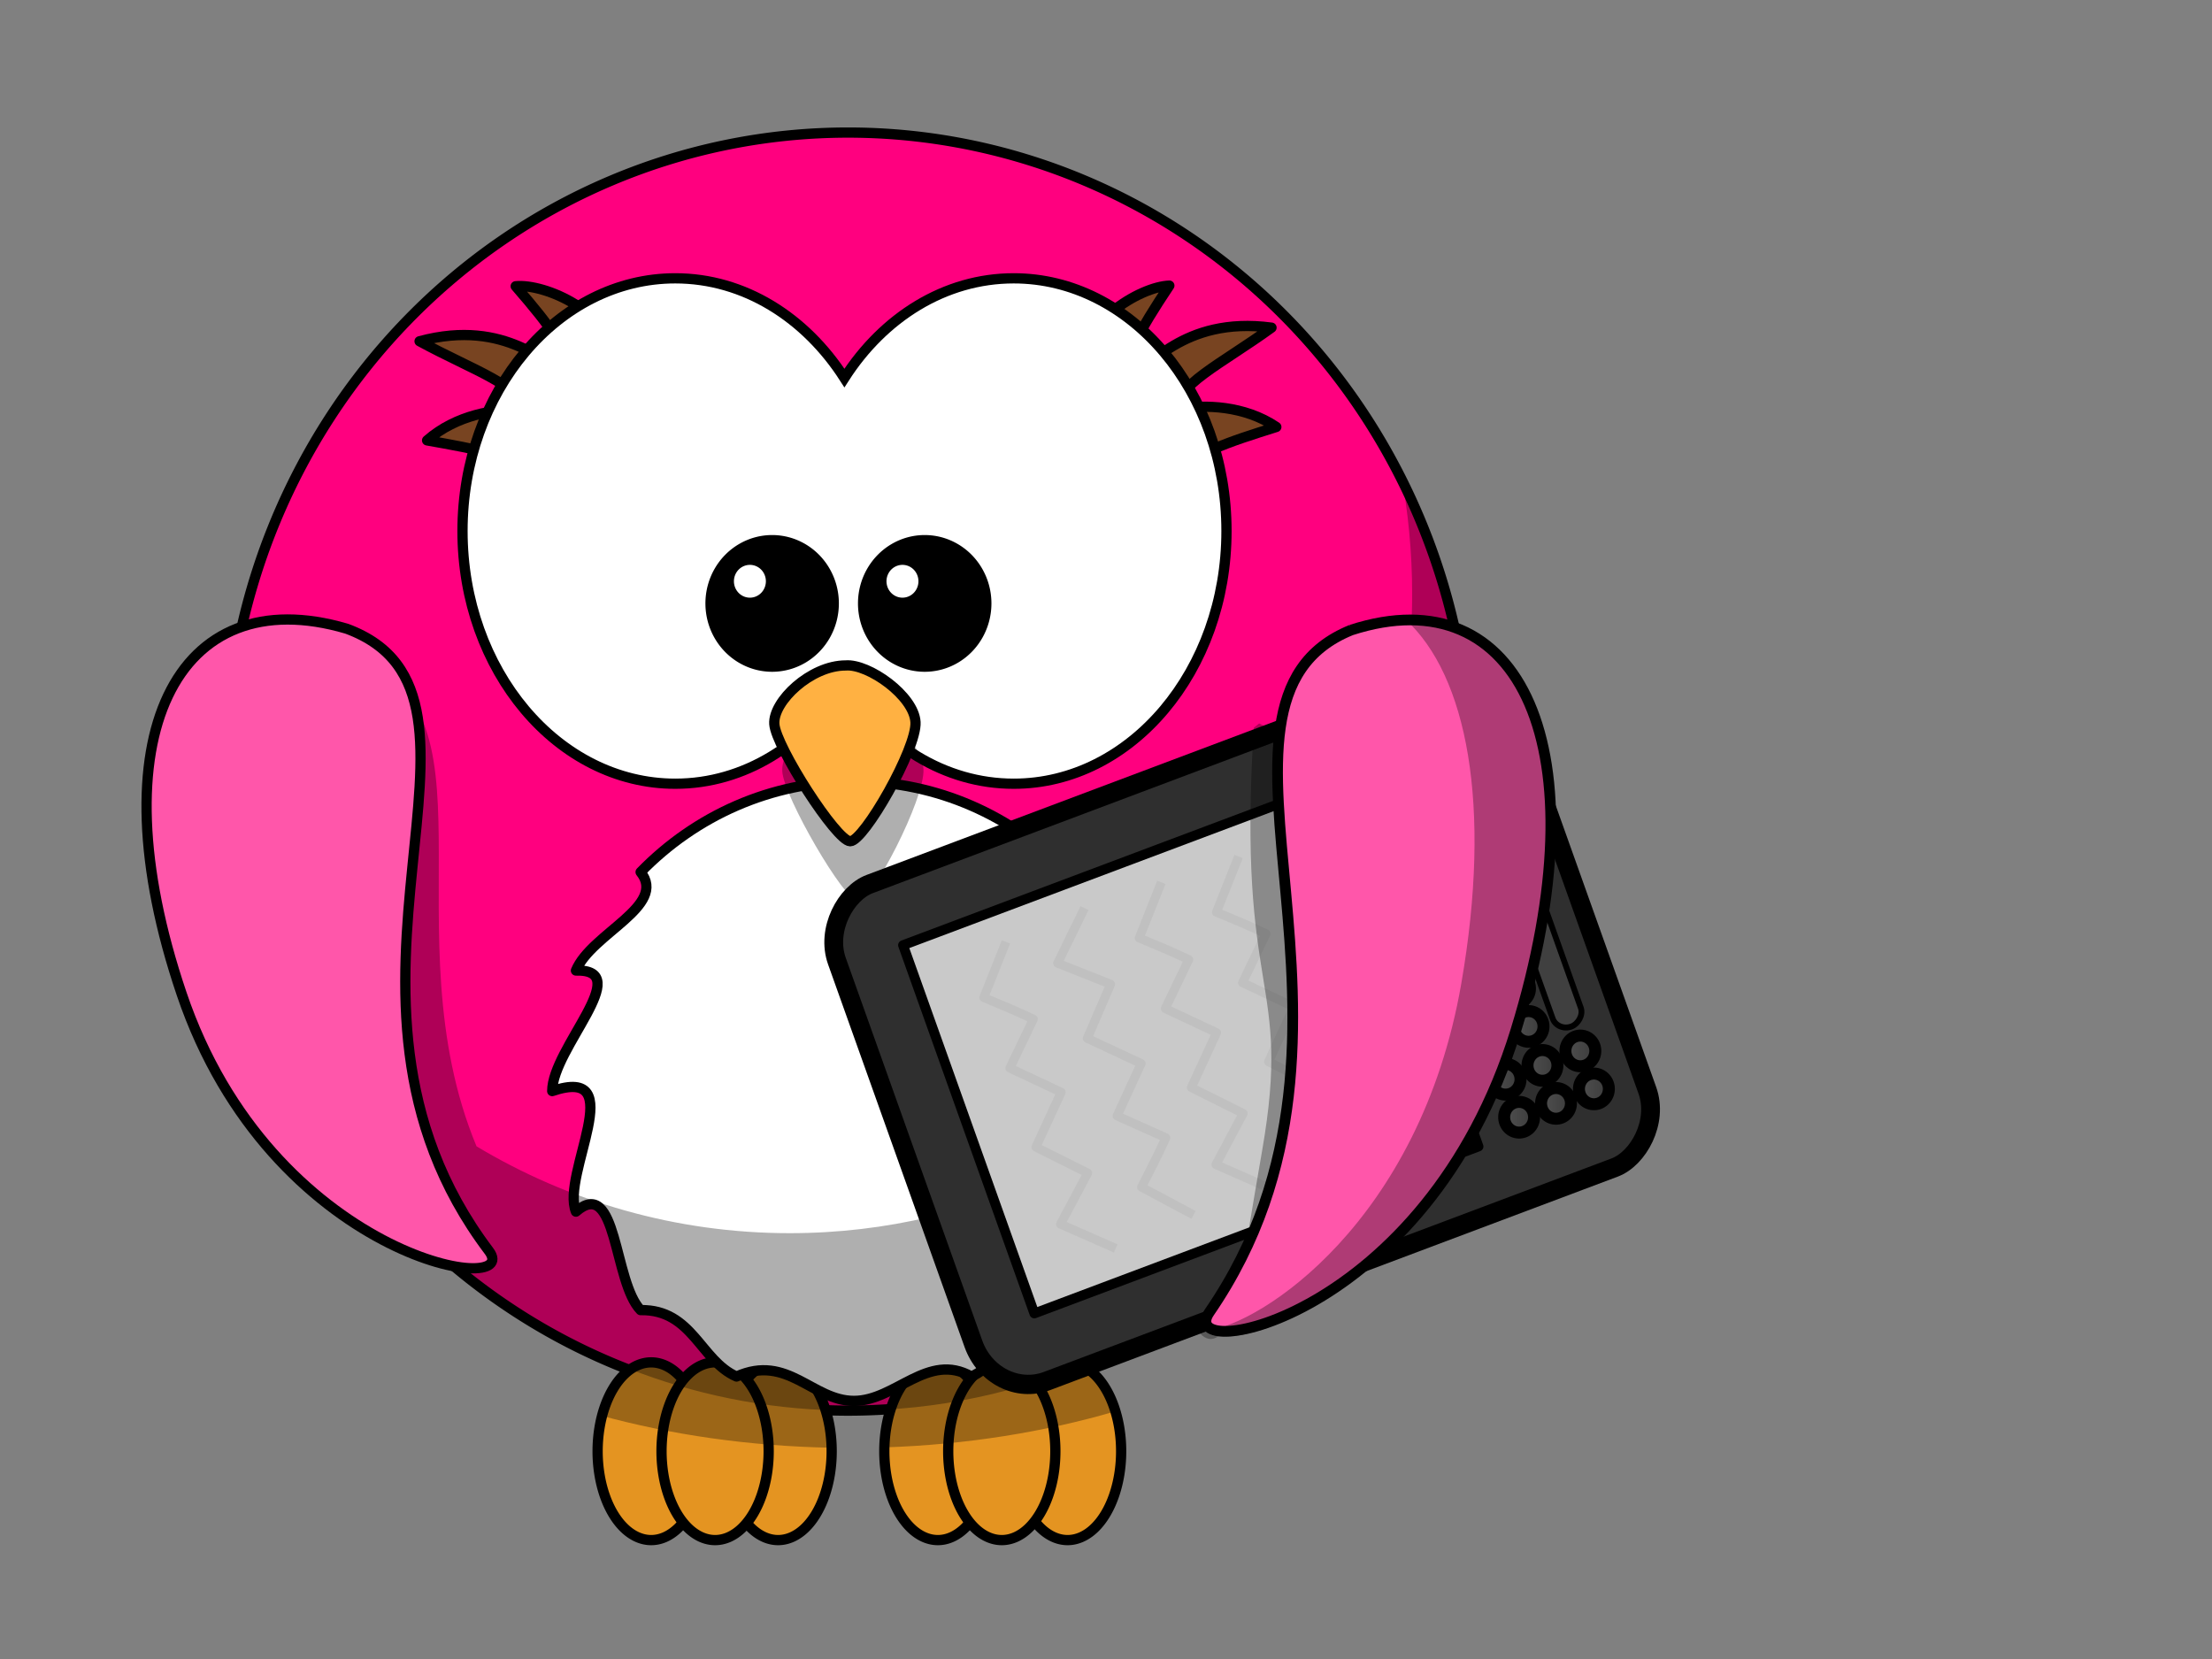 <?xml version="1.0"?><svg width="640" height="480" xmlns="http://www.w3.org/2000/svg" xmlns:xlink="http://www.w3.org/1999/xlink">
 <rect width="100%" height="100%" fill="#808080" stroke="none"/>
 <defs>
  <linearGradient id="linearGradient5058">
   <stop stop-color="#46474a" id="stop5060" offset="0"/>
   <stop stop-color="#2f2f2f" id="stop5062" offset="1"/>
  </linearGradient>
  <linearGradient id="linearGradient5092-64-2-9-9">
   <stop stop-color="#333333" id="stop5094-4-1-0-7" offset="0"/>
   <stop stop-color="#4d4d4d" id="stop5096-3-5-4-3" offset="1"/>
  </linearGradient>
  <linearGradient id="linearGradient5092-64-2-9-9-5">
   <stop stop-color="#333333" id="stop5094-4-1-0-7-6" offset="0"/>
   <stop stop-color="#4d4d4d" id="stop5096-3-5-4-3-2" offset="1"/>
  </linearGradient>
  <linearGradient id="linearGradient5092-64">
   <stop stop-color="#333333" id="stop5094-4" offset="0"/>
   <stop stop-color="#4d4d4d" id="stop5096-3" offset="1"/>
  </linearGradient>
  <linearGradient id="linearGradient5092-64-2">
   <stop stop-color="#333333" id="stop5094-4-1" offset="0"/>
   <stop stop-color="#4d4d4d" id="stop5096-3-5" offset="1"/>
  </linearGradient>
  <linearGradient id="linearGradient5092-64-2-9">
   <stop stop-color="#333333" id="stop5094-4-1-0" offset="0"/>
   <stop stop-color="#4d4d4d" id="stop5096-3-5-4" offset="1"/>
  </linearGradient>
  <linearGradient id="linearGradient4098">
   <stop stop-color=" rgb(255, 177, 66)" id="stop4100" offset="0"/>
   <stop stop-color=" rgb(200, 118, 0)" id="stop4104" offset="1"/>
  </linearGradient>
  <linearGradient y2="-6.214" x2="4.763" y1="-6.214" x1="4.763" gradientTransform="matrix(1.056,0,0,1.011,-69.864,180.31)" id="linearGradient6390" xlink:href="#linearGradient4098"/>
  <linearGradient y2="-6.211" x2="7.121" y1="-6.211" x1="7.121" gradientTransform="matrix(1.056,0,0,1.011,-90.31,180.31)" id="linearGradient6392" xlink:href="#linearGradient4098"/>
  <linearGradient y2="-6.214" x2="5.959" y1="-6.214" x1="5.959" gradientTransform="matrix(1.056,0,0,1.011,-80.235,180.31)" id="linearGradient6394" xlink:href="#linearGradient4098"/>
  <linearGradient y2="-6.212" x2="-0.498" y1="-6.212" x1="-0.498" gradientTransform="matrix(1.056,0,0,1.011,-24.23,180.31)" id="linearGradient6396" xlink:href="#linearGradient4098"/>
  <linearGradient y2="-6.209" x2="1.86" y1="-6.209" x1="1.86" gradientTransform="matrix(1.056,0,0,1.011,-44.676,180.31)" id="linearGradient6398" xlink:href="#linearGradient4098"/>
  <linearGradient y2="-6.212" x2="0.698" y1="-6.212" x1="0.698" gradientTransform="matrix(1.056,0,0,1.011,-34.601,180.31)" id="linearGradient6401" xlink:href="#linearGradient4098"/>
  <linearGradient y2="4.475" x2="9.541" y1="4.475" x1="8.947" gradientTransform="matrix(0.38,0,0,0.461,25.187,185.895)" id="linearGradient6403" xlink:href="#linearGradient4098"/>
  <linearGradient y2="4.535" x2="14.033" y1="4.535" x1="9.521" gradientTransform="matrix(0.222,0,0,0.202,-607.545,-56.109)" id="linearGradient6405" xlink:href="#linearGradient5058"/>
  <linearGradient y2="94.557" x2="12.194" y1="94.557" x1="12.194" gradientTransform="matrix(0.375,0,0,0.375,-270.836,-146.799)" id="linearGradient6408" xlink:href="#linearGradient5092-64-2-9-9"/>
  <linearGradient y2="91.798" x2="29.244" y1="91.798" x1="29.244" gradientTransform="matrix(0.14,0,0,0.385,-145.61,-153.978)" id="linearGradient6410" xlink:href="#linearGradient5092-64-2-9-9-5"/>
  <linearGradient y2="0.099" x2="0.169" y1="0.099" x1="1.324" id="linearGradient6412" xlink:href="#linearGradient5092-64"/>
  <linearGradient y2="0.099" x2="0.169" y1="0.099" x1="1.324" id="linearGradient6415" xlink:href="#linearGradient5092-64"/>
  <linearGradient y2="0.099" x2="0.169" y1="0.099" x1="1.324" id="linearGradient6417" xlink:href="#linearGradient5092-64"/>
  <linearGradient y2="0.099" x2="0.169" y1="0.099" x1="1.324" id="linearGradient6419" xlink:href="#linearGradient5092-64"/>
  <linearGradient y2="0.099" x2="0.169" y1="0.099" x1="1.324" id="linearGradient6422" xlink:href="#linearGradient5092-64"/>
  <linearGradient y2="0.099" x2="0.169" y1="0.099" x1="1.324" id="linearGradient6424" xlink:href="#linearGradient5092-64"/>
  <linearGradient y2="0.099" x2="0.169" y1="0.099" x1="1.324" id="linearGradient6426" xlink:href="#linearGradient5092-64"/>
  <linearGradient y2="0.099" x2="0.169" y1="0.099" x1="1.324" id="linearGradient6429" xlink:href="#linearGradient5092-64"/>
  <linearGradient y2="0.099" x2="0.169" y1="0.099" x1="1.324" id="linearGradient6431" xlink:href="#linearGradient5092-64"/>
  <linearGradient y2="0.099" x2="0.169" y1="0.099" x1="1.324" id="linearGradient6433" xlink:href="#linearGradient5092-64"/>
  <linearGradient y2="0.099" x2="0.169" y1="0.099" x1="1.324" id="linearGradient6436" xlink:href="#linearGradient5092-64-2"/>
  <linearGradient y2="0.099" x2="0.169" y1="0.099" x1="1.324" id="linearGradient6438" xlink:href="#linearGradient5092-64-2"/>
  <linearGradient y2="0.099" x2="0.169" y1="0.099" x1="1.324" id="linearGradient6440" xlink:href="#linearGradient5092-64-2"/>
  <linearGradient y2="0.099" x2="0.169" y1="0.099" x1="1.324" id="linearGradient6443" xlink:href="#linearGradient5092-64-2"/>
  <linearGradient y2="0.099" x2="0.169" y1="0.099" x1="1.324" id="linearGradient6445" xlink:href="#linearGradient5092-64-2"/>
  <linearGradient y2="0.099" x2="0.169" y1="0.099" x1="1.324" id="linearGradient6447" xlink:href="#linearGradient5092-64-2"/>
  <linearGradient y2="0.099" x2="0.169" y1="0.099" x1="1.324" id="linearGradient6449" xlink:href="#linearGradient5092-64-2"/>
  <linearGradient y2="0.099" x2="0.169" y1="0.099" x1="1.324" id="linearGradient6451" xlink:href="#linearGradient5092-64-2"/>
  <linearGradient y2="0.099" x2="0.169" y1="0.099" x1="1.324" id="linearGradient6454" xlink:href="#linearGradient5092-64-2"/>
  <linearGradient y2="0.099" x2="0.169" y1="0.099" x1="1.324" id="linearGradient6456" xlink:href="#linearGradient5092-64-2"/>
  <linearGradient y2="0.099" x2="0.169" y1="0.099" x1="1.324" id="linearGradient6458" xlink:href="#linearGradient5092-64-2-9"/>
  <linearGradient y2="0.099" x2="0.169" y1="0.099" x1="1.324" id="linearGradient6461" xlink:href="#linearGradient5092-64-2-9"/>
  <linearGradient y2="0.099" x2="0.169" y1="0.099" x1="1.324" id="linearGradient6463" xlink:href="#linearGradient5092-64-2-9-9"/>
 </defs>
 <g>
  <g id="g5922-6"/>
  <title>Layer 1</title>
  <g id="svg_3">
   <path fill="#ff007f" fill-rule="nonzero" stroke="#000000" stroke-width="2.963" stroke-linecap="round" stroke-miterlimit="4" id="path2385" d="m425.452,223.244a180.086,184.889 0 0 1-360.172,0a180.086,184.889 0 1 1360.172,0z"/>
   <g id="svg_2">
    <path fill="#784421" fill-rule="evenodd" stroke="#000000" stroke-width="2.963" stroke-linecap="round" stroke-linejoin="round" stroke-miterlimit="4" id="path3193" d="m179.656,106.63c-2.368,-16.654 -22.258,-24.617 -30.448,-23.814c10.727,12.39 15.025,18.416 13.75,23.771c-4.269,0.247 -16.18,-14.712 -41.565,-7.853c15.465,8.43 30.955,13.43 28.852,19.854c-6.709,-0.299 -18.207,1.356 -26.673,8.833c13.488,2.405 27.604,4.686 31.441,11.618"/>
    <path fill="#784421" fill-rule="evenodd" stroke="#000000" stroke-width="2.963" stroke-linecap="round" stroke-linejoin="round" stroke-miterlimit="4" id="path2413" d="m311.077,110.232c0.287,-16.828 19.03,-27.322 27.253,-27.594c-9.106,13.689 -12.624,20.227 -10.696,25.373c4.265,-0.312 14.228,-16.703 40.255,-13.213c-14.296,10.38 -29.041,17.36 -26.16,23.457c6.618,-1.172 18.227,-1.031 27.551,5.281c-13.081,4.145 -26.8,8.249 -29.747,15.627"/>
   </g>
   <path fill="url(#linearGradient6390)" fill-rule="nonzero" stroke="#000000" stroke-width="2.963" stroke-linecap="round" stroke-linejoin="round" stroke-miterlimit="4" id="path3226" d="m240.629,419.886a15.5,25.711 0 0 1-31,0a15.5,25.711 0 1 131,0z"/>
   <path fill="url(#linearGradient6392)" fill-rule="nonzero" stroke="#000000" stroke-width="2.963" stroke-linecap="round" stroke-linejoin="round" stroke-miterlimit="4" id="path3228" d="m203.907,419.886a15.5,25.711 0 0 1-31,0a15.5,25.711 0 1 131,0z"/>
   <path fill="url(#linearGradient6394)" fill-rule="nonzero" stroke="#000000" stroke-width="2.963" stroke-linecap="round" stroke-linejoin="round" stroke-miterlimit="4" id="path3230" d="m222.398,419.886a15.5,25.711 0 0 1-31,0a15.5,25.711 0 1 131,0z"/>
   <path fill="url(#linearGradient6396)" fill-rule="nonzero" stroke="#000000" stroke-width="2.963" stroke-linecap="round" stroke-linejoin="round" stroke-miterlimit="4" id="path3224" d="m324.383,419.886a15.5,25.711 0 0 1-31,0a15.5,25.711 0 1 131,0z"/>
   <path fill="url(#linearGradient6398)" fill-rule="nonzero" stroke="#000000" stroke-width="2.963" stroke-linecap="round" stroke-linejoin="round" stroke-miterlimit="4" id="path3220" d="m286.857,419.886a15.5,25.711 0 0 1-31,0a15.5,25.711 0 1 131,0z"/>
   <path fill="url(#linearGradient6401)" fill-rule="nonzero" stroke="#000000" stroke-width="2.963" stroke-linecap="round" stroke-linejoin="round" stroke-miterlimit="4" id="path3222" d="m305.348,419.886a15.5,25.711 0 0 1-31,0a15.5,25.711 0 1 131,0z"/>
   <path fill="#000000" fill-opacity="0.314" fill-rule="nonzero" id="path3250" d="m187.604,394.171c-6.317,0 -11.726,6.288 -14.141,15.285c20.635,5.666 43.306,8.971 67.132,9.421c-0.325,-13.717 -7.117,-24.707 -15.466,-24.707c-3.59,0 -6.888,2.041 -9.518,5.444c-2.628,-3.403 -5.926,-5.444 -9.516,-5.444c-3.465,0 -6.664,1.903 -9.246,5.095c-2.582,-3.192 -5.779,-5.095 -9.245,-5.095zm83.753,0c-8.329,0 -15.11,10.933 -15.466,24.603c23.801,-0.788 46.353,-4.449 66.826,-10.435c-2.553,-8.393 -7.784,-14.168 -13.835,-14.168c-3.59,0 -6.888,2.041 -9.516,5.444c-2.63,-3.403 -5.928,-5.444 -9.518,-5.444c-3.465,0 -6.664,1.903 -9.246,5.095c-2.582,-3.192 -5.779,-5.095 -9.245,-5.095l0,0z"/>
   <path fill="#ffffff" fill-rule="nonzero" stroke="#000000" stroke-width="2.963" stroke-linecap="round" stroke-linejoin="round" stroke-miterlimit="4" id="path3167" d="m334.38,315.686c-28.824,-5.498 -2.445,24.156 -6.864,34.878c-17.472,-8.82 -10.815,20.38 -18.716,28.492c-14.971,-0.822 -17.308,14.677 -27.752,19.215c-12.619,-7.188 -21.924,7.047 -33.972,7.047c-12.048,0 -19.178,-13.677 -33.972,-7.047c-10.444,-4.538 -12.781,-19.479 -27.752,-19.215c-7.901,-8.112 -6.682,-38.987 -18.716,-28.492c-4.42,-10.722 15.978,-42.61 -6.864,-34.878c0,-12.369 24.199,-35.323 6.864,-34.878c4.42,-10.722 26.587,-18.705 18.716,-28.492c15.802,-16.223 37.628,-26.262 61.724,-26.262c24.096,0 45.922,10.039 61.724,26.262c-11.678,5.878 14.296,17.77 18.716,28.492c-19.51,-1.003 6.864,22.509 6.864,34.878z"/>
   <path fill="#000000" fill-opacity="0.314" fill-rule="evenodd" id="path3211" d="m405.281,136.627c2.155,11.426 3.298,23.212 3.298,35.281c0,4.166 -0.143,8.293 -0.407,12.389c-3.995,-0.204 -8.244,0.021 -12.781,0.697c-38.305,8.376 -21.943,57.694 -31.918,109.299c-23.063,38.123 -35.257,42.52 -94.405,57.789c-13.042,3.085 -26.623,4.714 -40.572,4.714c-33.038,0 -63.992,-9.167 -90.621,-25.127c-25.756,-61.913 8.786,-129.165 -36.608,-140.777c-50.155,-9.297 -69.581,38.479 -37.152,110.068c17.905,39.524 47.558,58.94 69.376,66.479c30.852,25.462 70.04,40.691 112.68,40.691c49.98,0 95.237,-20.927 127.874,-54.719c18.985,-9.734 40.095,-27.465 54.761,-57.127c27.423,-55.469 22.173,-97.241 -5.95,-108.811c-3.447,-18.019 -9.424,-35.111 -17.573,-50.845l0,0z"/>
   <path fill="#ffffff" fill-rule="nonzero" stroke="#000000" stroke-width="2.963" stroke-linecap="round" stroke-miterlimit="4" id="path2387" d="m195.384,80.527c-33.974,0 -61.568,32.755 -61.568,73.114c0,40.359 27.594,73.113 61.568,73.113c19.966,0 37.683,-11.325 48.93,-28.844c11.247,17.532 29.003,28.844 48.977,28.844c33.974,0 61.568,-32.755 61.568,-73.113c0,-40.359 -27.594,-73.114 -61.568,-73.114c-19.972,0 -37.73,11.315 -48.977,28.844c-11.248,-17.516 -28.967,-28.844 -48.93,-28.844z"/>
   <path fill="#000000" fill-opacity="0.314" fill-rule="evenodd" id="path3407" d="m246.984,204.382c-10.103,0 -21.084,11.533 -20.645,18.816c0.439,7.284 18.009,37.633 21.962,37.633c3.953,0 19.327,-29.742 18.888,-38.24c-0.439,-8.498 -13.617,-18.816 -20.205,-18.209z"/>
   <path fill="url(#linearGradient6403)" fill-rule="evenodd" stroke="#000000" stroke-width="2.963" stroke-miterlimit="4" id="path2391" d="m244.677,192.534c-10.103,0 -21.084,10.392 -20.645,16.956c0.439,6.564 18.009,33.912 21.962,33.912c3.953,0 19.327,-26.801 18.888,-34.459c-0.439,-7.658 -13.617,-16.956 -20.205,-16.409z"/>
   <path fill="#000000" fill-rule="nonzero" stroke="#000000" stroke-width="2.963" stroke-linecap="round" stroke-miterlimit="4" id="path2411" d="m241.23,174.587a17.824,18.3 0 1 1-35.649,0a17.824,18.3 0 1 135.649,0z"/>
   <path fill="#000000" fill-rule="nonzero" stroke="#000000" stroke-width="2.963" stroke-linecap="round" stroke-miterlimit="4" id="path3301" d="m285.37,174.587a17.824,18.3 0 1 1-35.649,0a17.824,18.3 0 1 135.649,0z"/>
   <path fill="#ffffff" fill-rule="nonzero" id="path3341" d="m221.594,168.178a4.623,4.746 0 0 1-9.246,0a4.623,4.746 0 1 19.246,0z"/>
   <path fill="#ffffff" fill-rule="nonzero" id="path3343" d="m265.734,168.178a4.623,4.746 0 0 1-9.246,0a4.623,4.746 0 1 19.246,0z"/>
   <path fill="#000000" fill-opacity="0.314" fill-rule="evenodd" id="path3205" d="m44.909,215.181c-3.755,18.432 -1.412,43.187 8.464,72.377c25.947,76.692 99.338,88.206 88.886,74.367c-4.469,-5.918 -8.18,-11.92 -11.217,-17.937c-20.614,-5.071 -58.788,-27.221 -76.038,-78.205c-6.395,-18.902 -9.63,-35.937 -10.095,-50.601zm77.533,7.084c-0.96,9.532 -2.019,19.668 -2.481,30.291c1.08,-10.933 2.262,-21.152 2.481,-30.291z"/>
   <g id="g4841">
    <rect fill="url(#linearGradient6405)" stroke="#000000" stroke-width="2.963" stroke-miterlimit="0" stroke-dashoffset="0" transform="matrix(-0.631, -1.769, 1.723, -0.648, -85.789, -363.924)" ry="8.925" rx="9.345" y="50.627" x="-453.412" height="113.167" width="81.285" id="rect4683"/>
    <path fill="#c9c9c9" stroke="#000000" stroke-width="2.854" stroke-linejoin="round" stroke-miterlimit="0" stroke-dashoffset="0" id="rect4685" d="m299.273,380.011l-37.992,-106.543l128.498,-48.298l37.992,106.543l-128.498,48.298z"/>
    <g stroke="#000000" stroke-width="1.3" stroke-miterlimit="4" id="g5657">
     <rect transform="matrix(-0.442, -1.24, 1.208, -0.454, 180.077, 393.604)" fill="url(#linearGradient6408)" stroke="#000000" stroke-width="1.3" stroke-miterlimit="4" stroke-dashoffset="0" ry="3.374" rx="3.109" y="222.231" x="-4.691" height="6.749" width="42.47" id="rect4687"/>
     <rect transform="matrix(-0.442, -1.24, 1.208, -0.454, 180.077, 393.604)" fill="url(#linearGradient6410)" stroke="#000000" stroke-width="1.3" stroke-miterlimit="4" stroke-dashoffset="0" ry="3.46" rx="3.557" y="222.145" x="48.924" height="6.92" width="15.875" id="rect4687-52"/>
     <path fill="url(#linearGradient6412)" stroke="#000000" stroke-width="3.465" stroke-miterlimit="4" stroke-dashoffset="0" d="m438.042,319.081c2.244,-0.843 4.728,0.34 5.55,2.644c0.821,2.304 -0.332,4.855 -2.575,5.698c-2.244,0.843 -4.728,-0.34 -5.55,-2.644c-0.821,-2.304 0.332,-4.855 2.575,-5.698z" id="path4755-34"/>
     <path fill="url(#linearGradient6415)" stroke="#000000" stroke-width="3.465" stroke-miterlimit="4" stroke-dashoffset="0" d="m434.125,308.096c2.244,-0.843 4.728,0.34 5.55,2.644c0.821,2.304 -0.332,4.855 -2.575,5.698c-2.244,0.843 -4.728,-0.34 -5.55,-2.644c-0.821,-2.304 0.332,-4.855 2.575,-5.698z" id="path4755-61-7"/>
     <path fill="url(#linearGradient6417)" stroke="#000000" stroke-width="3.465" stroke-miterlimit="4" stroke-dashoffset="0" d="m430.103,296.817c2.244,-0.843 4.728,0.34 5.55,2.644c0.821,2.303 -0.332,4.855 -2.575,5.698c-2.244,0.843 -4.728,-0.34 -5.55,-2.644c-0.821,-2.304 0.332,-4.855 2.575,-5.698z" id="path4755-47-2"/>
     <path fill="url(#linearGradient6419)" stroke="#000000" stroke-width="3.465" stroke-miterlimit="4" stroke-dashoffset="0" d="m426.185,285.831c2.244,-0.843 4.728,0.34 5.55,2.644c0.821,2.303 -0.332,4.855 -2.575,5.698c-2.244,0.843 -4.729,-0.34 -5.55,-2.644c-0.821,-2.304 0.332,-4.855 2.575,-5.698z" id="path4755-61-8-1"/>
     <path fill="url(#linearGradient6422)" stroke="#000000" stroke-width="3.465" stroke-miterlimit="4" stroke-dashoffset="0" d="m406.321,229.943c2.244,-0.843 4.728,0.34 5.55,2.644c0.821,2.304 -0.332,4.855 -2.575,5.698c-2.244,0.843 -4.728,-0.34 -5.55,-2.644c-0.821,-2.304 0.332,-4.855 2.575,-5.698z" id="path4755-47-8-0-7"/>
     <path fill="url(#linearGradient6424)" stroke="#000000" stroke-width="3.465" stroke-miterlimit="4" stroke-dashoffset="0" d="m402.404,218.957c2.244,-0.843 4.728,0.34 5.55,2.644c0.821,2.304 -0.332,4.855 -2.575,5.698c-2.244,0.843 -4.728,-0.34 -5.55,-2.644c-0.821,-2.304 0.332,-4.855 2.575,-5.698z" id="path4755-61-8-5-1-9"/>
     <path fill="url(#linearGradient6426)" stroke="#000000" stroke-width="3.465" stroke-miterlimit="4" stroke-dashoffset="0" d="m422.184,274.611c2.244,-0.843 4.728,0.34 5.55,2.644c0.821,2.303 -0.332,4.855 -2.575,5.698c-2.244,0.843 -4.729,-0.34 -5.55,-2.644c-0.821,-2.304 0.332,-4.855 2.575,-5.698z" id="path4755-3-5"/>
     <path fill="url(#linearGradient6429)" stroke="#000000" stroke-width="3.465" stroke-miterlimit="4" stroke-dashoffset="0" d="m418.267,263.625c2.244,-0.843 4.728,0.34 5.55,2.644c0.821,2.304 -0.332,4.855 -2.575,5.698c-2.244,0.843 -4.728,-0.34 -5.55,-2.644c-0.821,-2.304 0.332,-4.855 2.575,-5.698z" id="path4755-61-5-6"/>
     <path fill="url(#linearGradient6431)" stroke="#000000" stroke-width="3.465" stroke-miterlimit="4" stroke-dashoffset="0" d="m414.245,252.347c2.244,-0.843 4.728,0.34 5.55,2.644c0.821,2.304 -0.332,4.855 -2.575,5.698c-2.244,0.843 -4.728,-0.34 -5.55,-2.644c-0.821,-2.304 0.332,-4.855 2.575,-5.698z" id="path4755-47-8-8"/>
     <path fill="url(#linearGradient6433)" stroke="#000000" stroke-width="3.465" stroke-miterlimit="4" stroke-dashoffset="0" d="m410.328,241.361c2.244,-0.843 4.728,0.34 5.55,2.644c0.821,2.304 -0.332,4.855 -2.575,5.698c-2.244,0.843 -4.728,-0.34 -5.55,-2.644c-0.821,-2.304 0.332,-4.855 2.575,-5.698z" id="path4755-61-8-5-95"/>
     <path fill="url(#linearGradient6436)" stroke="#000000" stroke-width="3.465" stroke-miterlimit="4" stroke-dashoffset="0" d="m448.714,315.07c2.244,-0.843 4.728,0.34 5.55,2.644c0.821,2.304 -0.332,4.855 -2.575,5.698c-2.244,0.843 -4.728,-0.34 -5.55,-2.644c-0.821,-2.304 0.332,-4.855 2.575,-5.698z" id="path4755-34-9"/>
     <path fill="url(#linearGradient6438)" stroke="#000000" stroke-width="3.465" stroke-miterlimit="4" stroke-dashoffset="0" d="m444.796,304.085c2.244,-0.843 4.728,0.34 5.55,2.644c0.821,2.304 -0.332,4.855 -2.575,5.698c-2.244,0.843 -4.728,-0.34 -5.55,-2.644c-0.821,-2.304 0.332,-4.855 2.575,-5.698z" id="path4755-61-7-7"/>
     <path fill="url(#linearGradient6440)" stroke="#000000" stroke-width="3.465" stroke-miterlimit="4" stroke-dashoffset="0" d="m440.774,292.806c2.244,-0.843 4.728,0.34 5.55,2.644c0.821,2.304 -0.332,4.855 -2.575,5.698c-2.244,0.843 -4.728,-0.34 -5.55,-2.644c-0.821,-2.304 0.332,-4.855 2.575,-5.698z" id="path4755-47-2-6"/>
     <path fill="url(#linearGradient6443)" stroke="#000000" stroke-width="3.465" stroke-miterlimit="4" stroke-dashoffset="0" d="m436.857,281.82c2.244,-0.843 4.728,0.34 5.55,2.644c0.821,2.303 -0.332,4.855 -2.575,5.698c-2.244,0.843 -4.728,-0.34 -5.55,-2.644c-0.821,-2.304 0.332,-4.855 2.575,-5.698z" id="path4755-61-8-1-8"/>
     <path fill="url(#linearGradient6445)" stroke="#000000" stroke-width="3.465" stroke-miterlimit="4" stroke-dashoffset="0" d="m416.992,225.932c2.244,-0.843 4.729,0.34 5.55,2.644c0.821,2.304 -0.332,4.855 -2.575,5.698c-2.244,0.843 -4.728,-0.34 -5.55,-2.644c-0.821,-2.304 0.332,-4.855 2.575,-5.698z" id="path4755-47-8-0-7-2"/>
     <path fill="url(#linearGradient6447)" stroke="#000000" stroke-width="3.465" stroke-miterlimit="4" stroke-dashoffset="0" d="m413.075,214.946c2.244,-0.843 4.728,0.34 5.55,2.644c0.821,2.304 -0.332,4.855 -2.575,5.698c-2.244,0.843 -4.728,-0.34 -5.55,-2.644c-0.821,-2.304 0.332,-4.855 2.575,-5.698z" id="path4755-61-8-5-1-9-0"/>
     <path fill="url(#linearGradient6449)" stroke="#000000" stroke-width="3.465" stroke-miterlimit="4" stroke-dashoffset="0" d="m432.856,270.6c2.244,-0.843 4.728,0.34 5.55,2.644c0.821,2.304 -0.332,4.855 -2.575,5.698c-2.244,0.843 -4.728,-0.34 -5.55,-2.644c-0.821,-2.304 0.332,-4.855 2.575,-5.698z" id="path4755-3-5-6"/>
     <path fill="url(#linearGradient6451)" stroke="#000000" stroke-width="3.465" stroke-miterlimit="4" stroke-dashoffset="0" d="m428.939,259.614c2.244,-0.843 4.728,0.34 5.55,2.644c0.821,2.304 -0.332,4.855 -2.575,5.698c-2.244,0.843 -4.728,-0.34 -5.55,-2.644c-0.821,-2.304 0.332,-4.855 2.575,-5.698z" id="path4755-61-5-6-4"/>
     <path fill="url(#linearGradient6454)" stroke="#000000" stroke-width="3.465" stroke-miterlimit="4" stroke-dashoffset="0" d="m424.917,248.336c2.244,-0.843 4.728,0.34 5.55,2.644c0.821,2.304 -0.332,4.855 -2.575,5.698c-2.244,0.843 -4.728,-0.34 -5.55,-2.644c-0.821,-2.304 0.332,-4.855 2.575,-5.698z" id="path4755-47-8-8-3"/>
     <path fill="url(#linearGradient6456)" stroke="#000000" stroke-width="3.465" stroke-miterlimit="4" stroke-dashoffset="0" d="m420.999,237.35c2.244,-0.843 4.728,0.34 5.55,2.644c0.821,2.304 -0.332,4.855 -2.575,5.698c-2.244,0.843 -4.728,-0.34 -5.55,-2.644c-0.821,-2.304 0.332,-4.855 2.575,-5.698z" id="path4755-61-8-5-95-3"/>
     <path fill="url(#linearGradient6458)" stroke="#000000" stroke-width="3.465" stroke-miterlimit="4" stroke-dashoffset="0" id="path4755-34-9-5" d="m459.679,310.883c2.244,-0.843 4.728,0.34 5.55,2.644c0.821,2.304 -0.332,4.855 -2.575,5.698c-2.244,0.843 -4.728,-0.34 -5.55,-2.644c-0.821,-2.304 0.332,-4.855 2.575,-5.698z"/>
     <path fill="url(#linearGradient6461)" stroke="#000000" stroke-width="3.465" stroke-miterlimit="4" stroke-dashoffset="0" id="path4755-61-7-7-1" d="m455.761,299.897c2.244,-0.843 4.728,0.34 5.55,2.644c0.821,2.304 -0.332,4.855 -2.575,5.698c-2.244,0.843 -4.728,-0.34 -5.55,-2.644c-0.821,-2.304 0.332,-4.855 2.575,-5.698z"/>
     <path fill="url(#linearGradient6463)" stroke="#000000" stroke-width="3.465" stroke-miterlimit="4" stroke-dashoffset="0" id="path4755-61-7-7-1-8" d="m432.025,233.239c2.244,-0.843 4.728,0.34 5.55,2.644c0.821,2.304 -0.332,4.855 -2.575,5.698c-2.244,0.843 -4.728,-0.34 -5.55,-2.644c-0.821,-2.304 0.332,-4.855 2.575,-5.698z"/>
    </g>
    <path opacity="0.057" fill="none" stroke="#2d2d2d" stroke-width="2.58" stroke-linejoin="round" stroke-miterlimit="4" id="path5784" d="m322.816,361.216l-15.976,-7.029l7.875,-14.805l-15,-7.483l7.319,-15.887l-14.855,-6.975l6.802,-14.173c-4.704,-2.251 -10.015,-4.432 -14.348,-6.232l6.421,-16.119"/>
    <path opacity="0.057" fill="none" stroke="#2d2d2d" stroke-width="2.58" stroke-linejoin="round" stroke-miterlimit="4" id="path5784-5" d="m313.788,262.726l-7.779,15.958l15.324,6.085l-6.749,15.657l15.58,7.28l-6.957,15.173l14.108,6.314c-2.177,4.837 -4.861,10.023 -7.037,14.27l15.04,8.052"/>
    <path opacity="0.057" fill="none" stroke="#2d2d2d" stroke-width="2.58" stroke-linejoin="round" stroke-miterlimit="4" id="path5784-5-6" d="m367.783,343.989l-15.976,-7.029l7.875,-14.805l-15,-7.483l7.319,-15.887l-14.855,-6.975l6.802,-14.173c-4.704,-2.251 -10.015,-4.432 -14.348,-6.232l6.421,-16.119"/>
    <path opacity="0.057" fill="none" stroke="#2d2d2d" stroke-width="2.58" stroke-linejoin="round" stroke-miterlimit="4" id="path5784-5-6-6" d="m390.133,336.505l-15.976,-7.029l7.875,-14.805l-15,-7.482l7.319,-15.887l-14.855,-6.975l6.802,-14.173c-4.704,-2.251 -10.015,-4.432 -14.348,-6.232l6.421,-16.119"/>
    <path opacity="0.057" fill="none" stroke="#2d2d2d" stroke-width="2.58" stroke-linejoin="round" stroke-miterlimit="4" id="path5784-5-6-8" d="m411.144,328.608l-15.976,-7.029l7.875,-14.805l-15,-7.483l7.319,-15.887l-14.855,-6.975l6.802,-14.173c-4.704,-2.251 -10.015,-4.432 -14.348,-6.232l6.421,-16.119"/>
   </g>
   <path fill="#000000" fill-opacity="0.314" fill-rule="evenodd" id="path3200-5" d="m362.751,210.573c-4.938,79.23 11.187,71.9 2.435,122.265c-11.99,69 -5.567,47.126 -20.949,48.698c4.995,8.057 10.899,19.655 34.146,-56.302c18.428,-60.21 10.581,-103.285 -14.069,-115.921l-1.563,1.26z"/>
   <path fill="#ff56aa" fill-rule="evenodd" stroke="#000000" stroke-width="2.963" stroke-miterlimit="4" id="path3169" d="m100.311,181.904c52.332,19.319 -15.406,105.131 41.136,180.006c10.452,13.84 -62.943,2.335 -88.891,-74.357c-25.233,-74.581 -1.232,-120.09 47.755,-105.649l0,0z"/>
   <path fill="#ff56aa" fill-rule="evenodd" stroke="#000000" stroke-width="3.099" stroke-miterlimit="4" id="path3800" d="m390.948,182.289c-52.201,21.183 15.367,115.274 -41.034,197.374c-10.425,15.175 62.787,2.56 88.669,-81.531c25.17,-81.777 1.229,-131.678 -47.636,-115.843z"/>
   <path fill="#000000" fill-opacity="0.314" fill-rule="evenodd" id="path3200" d="m408.069,179.238c-0.448,-0.002 -0.905,0.024 -1.36,0.038c17.634,16.127 25.098,53.449 16.077,105.353c-11.988,69 -58.275,98.768 -73.657,100.339c4.994,8.057 66.318,-10.032 89.566,-85.989c22.079,-72.139 6.44,-119.681 -30.626,-119.742l0,0z"/>
  </g>
 </g>
</svg>